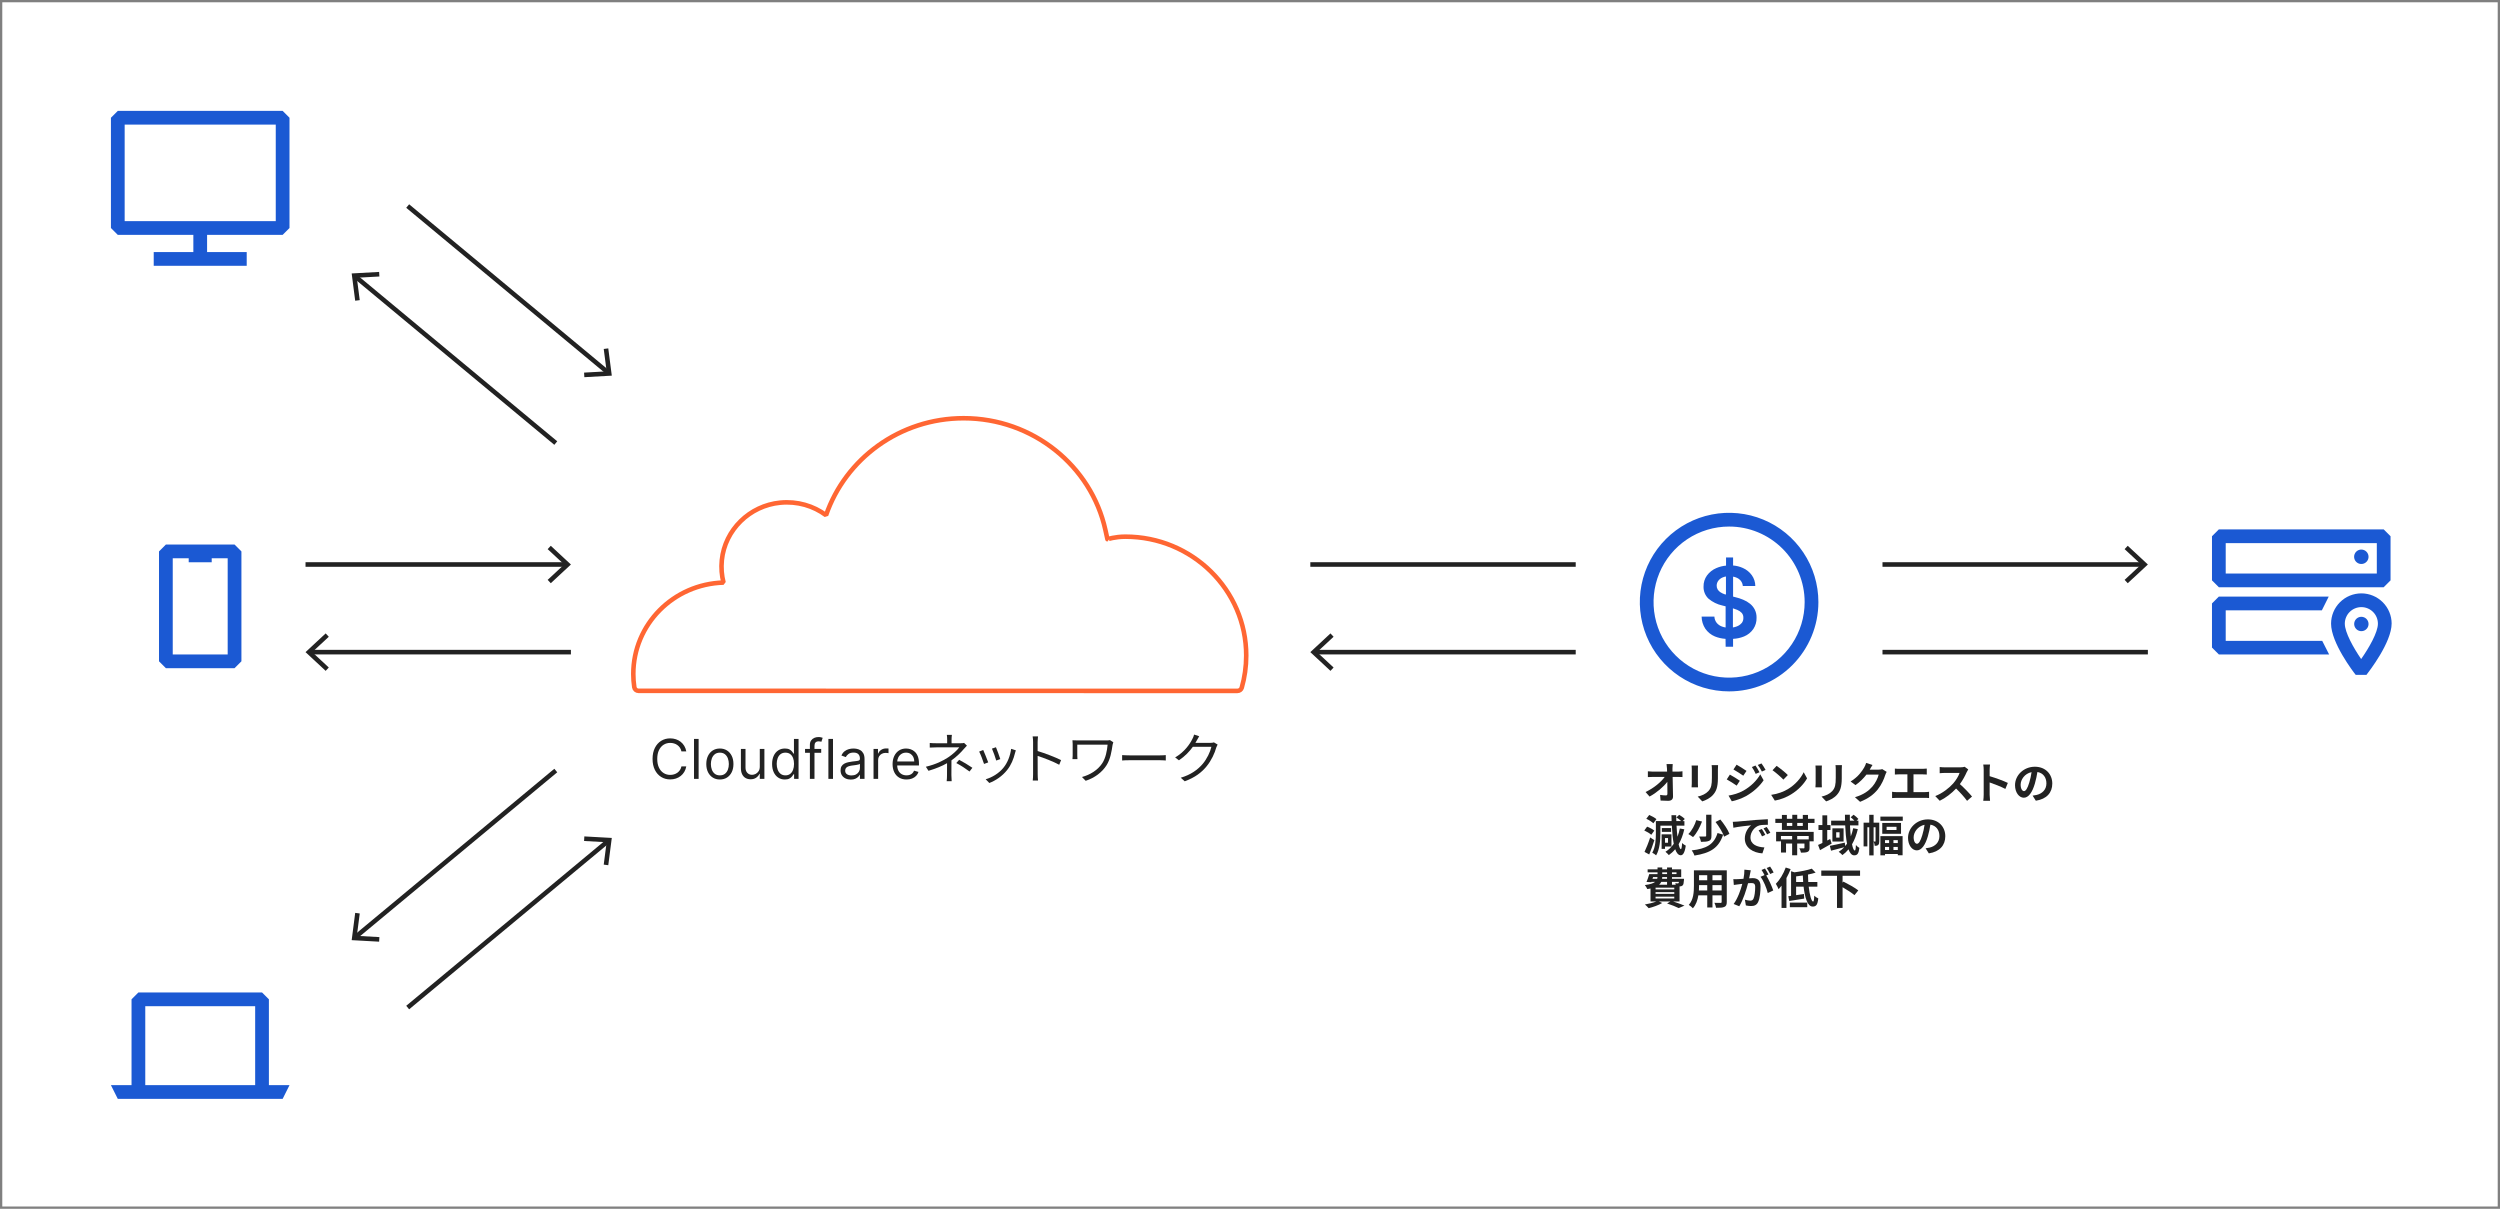 <?xml version="1.0" encoding="utf-8"?>
<!-- Generator: Adobe Illustrator 25.3.1, SVG Export Plug-In . SVG Version: 6.00 Build 0)  -->
<svg version="1.1" xmlns="http://www.w3.org/2000/svg" xmlns:xlink="http://www.w3.org/1999/xlink" x="0px" y="0px"
	 viewBox="0 0 546 264" style="enable-background:new 0 0 546 264;" xml:space="preserve">
<rect x="0" y="0" width="546" height="264" fill="#808080" stroke="none"/>
<style type="text/css">
	.st0{fill:#FFFFFF;}
	.st1{display:none;}
	.st2{display:inline;}
	.st3{opacity:0.3;fill:#FF00FF;}
	.st4{opacity:0.5;fill:#FF00FF;}
	.st5{fill:none;}
	.st6{fill:#222222;}
	.st7{fill:none;stroke:#222222;stroke-miterlimit:10;}
	.st8{fill:#1B59D3;}
	.st9{fill:none;stroke:#FF6633;stroke-linejoin:bevel;stroke-miterlimit:10;}
</style>
<g id="bg_color">
	<g>
		<rect x="0.5" y="0.5" class="st0" width="545" height="263"/>
	</g>
</g>
<g id="margins" class="st1">
	<g class="st2">
		<rect class="st3" width="24" height="264"/>
		<rect x="522" class="st3" width="24" height="264"/>
		<rect class="st4" width="546" height="24"/>
		<rect y="240" class="st4" width="546" height="24"/>
	</g>
</g>
<g id="artwork">
	<g>
		<rect x="358.819" y="166.908" class="st5" width="92.415" height="32.746"/>
		<path class="st6" d="M366.462,168.52c0.313,0,0.76-0.038,0.989-0.076v1.264c-0.304-0.009-0.666-0.028-0.922-0.028h-1.226
			c0.028,1.388,0.066,2.976,0.085,4.259c0.009,0.608-0.342,0.96-1.065,0.96c-0.58,0-1.112-0.019-1.654-0.057l-0.104-1.236
			c0.428,0.076,0.941,0.114,1.264,0.114c0.238,0,0.333-0.124,0.333-0.399c0-0.637,0-1.587-0.019-2.566
			c-0.837,1.093-2.377,2.415-3.879,3.213l-0.875-0.989c1.844-0.875,3.413-2.215,4.183-3.298h-2.595
			c-0.342,0-0.751,0.019-1.083,0.038v-1.265c0.276,0.038,0.732,0.067,1.055,0.067h3.146c-0.009-0.248-0.019-0.476-0.028-0.685
			c-0.019-0.276-0.048-0.627-0.095-0.96h1.35c-0.038,0.294-0.057,0.665-0.057,0.96l0.009,0.685H366.462z"/>
		<path class="st6" d="M370.846,167.198c-0.019,0.209-0.028,0.418-0.028,0.723v3.213c0,0.237,0.009,0.608,0.028,0.827h-1.407
			c0.009-0.181,0.047-0.551,0.047-0.836v-3.204c0-0.181-0.009-0.513-0.038-0.723H370.846z M375.228,167.112
			c-0.019,0.266-0.038,0.57-0.038,0.951v1.882c0,2.044-0.399,2.918-1.103,3.698c-0.627,0.694-1.616,1.16-2.31,1.378l-0.998-1.045
			c0.951-0.219,1.749-0.58,2.329-1.198c0.646-0.713,0.77-1.426,0.77-2.909v-1.806c0-0.38-0.019-0.685-0.057-0.951H375.228z"/>
		<path class="st6" d="M379.983,170.516l-0.694,1.065c-0.542-0.38-1.53-1.018-2.167-1.359l0.685-1.046
			C378.453,169.518,379.499,170.173,379.983,170.516z M380.744,172.683c1.616-0.903,2.947-2.206,3.698-3.565l0.732,1.293
			c-0.875,1.321-2.224,2.519-3.774,3.422c-0.97,0.542-2.338,1.017-3.175,1.169l-0.713-1.245
			C378.576,173.577,379.717,173.253,380.744,172.683z M381.438,168.367l-0.704,1.046c-0.532-0.371-1.521-1.008-2.148-1.359
			l0.684-1.046C379.897,167.35,380.943,168.025,381.438,168.367z M384.271,168.662l-0.827,0.352
			c-0.276-0.599-0.494-1.008-0.836-1.493l0.789-0.333C383.671,167.588,384.052,168.225,384.271,168.662z M385.601,168.148
			l-0.808,0.361c-0.304-0.599-0.542-0.97-0.894-1.445l0.808-0.333C385.002,167.112,385.373,167.73,385.601,168.148z"/>
		<path class="st6" d="M390.463,172.351c1.616-0.96,2.861-2.415,3.46-3.698l0.741,1.34c-0.723,1.284-1.987,2.595-3.517,3.518
			c-0.96,0.58-2.187,1.112-3.527,1.34l-0.799-1.255C388.305,173.387,389.541,172.902,390.463,172.351z M390.463,169.271l-0.97,0.998
			c-0.494-0.532-1.683-1.568-2.376-2.053l0.894-0.951C388.676,167.711,389.912,168.7,390.463,169.271z"/>
		<path class="st6" d="M397.896,167.198c-0.019,0.209-0.028,0.418-0.028,0.723v3.213c0,0.237,0.009,0.608,0.028,0.827h-1.407
			c0.009-0.181,0.047-0.551,0.047-0.836v-3.204c0-0.181-0.009-0.513-0.038-0.723H397.896z M402.278,167.112
			c-0.019,0.266-0.038,0.57-0.038,0.951v1.882c0,2.044-0.399,2.918-1.103,3.698c-0.627,0.694-1.616,1.16-2.31,1.378l-0.998-1.045
			c0.951-0.219,1.749-0.58,2.329-1.198c0.646-0.713,0.77-1.426,0.77-2.909v-1.806c0-0.38-0.019-0.685-0.057-0.951H402.278z"/>
		<path class="st6" d="M412.052,168.576c-0.104,0.181-0.237,0.447-0.313,0.685c-0.257,0.846-0.798,2.11-1.654,3.175
			c-0.903,1.103-2.053,1.968-3.84,2.681l-1.122-1.008c1.949-0.58,3.004-1.407,3.831-2.348c0.646-0.741,1.198-1.882,1.35-2.595
			h-2.671c-0.637,0.827-1.464,1.664-2.396,2.301l-1.064-0.789c1.664-1.017,2.491-2.244,2.966-3.061
			c0.143-0.238,0.342-0.675,0.428-0.998l1.388,0.456c-0.229,0.333-0.466,0.761-0.58,0.97l-0.028,0.048h1.911
			c0.294,0,0.608-0.048,0.827-0.114L412.052,168.576z"/>
		<path class="st6" d="M420.427,172.997c0.342,0,0.646-0.038,0.884-0.076v1.378c-0.267-0.038-0.666-0.048-0.884-0.048h-6.265
			c-0.285,0-0.618,0.01-0.932,0.048v-1.378c0.295,0.057,0.637,0.076,0.932,0.076h2.415v-3.878h-1.834
			c-0.257,0-0.666,0.019-0.903,0.038v-1.302c0.247,0.038,0.637,0.057,0.903,0.057h5.171c0.285,0,0.618-0.029,0.894-0.057v1.302
			c-0.285-0.019-0.618-0.038-0.894-0.038h-2.006v3.878H420.427z"/>
		<path class="st6" d="M429.864,168.044c-0.076,0.104-0.247,0.399-0.333,0.589c-0.323,0.742-0.856,1.759-1.493,2.614
			c0.941,0.817,2.091,2.034,2.652,2.719l-1.084,0.941c-0.618-0.856-1.502-1.825-2.396-2.69c-1.008,1.064-2.272,2.053-3.574,2.671
			l-0.979-1.027c1.53-0.58,3.004-1.73,3.897-2.728c0.627-0.713,1.207-1.654,1.417-2.329h-3.223c-0.399,0-0.922,0.057-1.122,0.066
			v-1.35c0.257,0.038,0.837,0.067,1.122,0.067h3.346c0.418,0,0.798-0.057,0.989-0.124L429.864,168.044z"/>
		<path class="st6" d="M437.971,172.303c-0.979-0.513-2.405-1.064-3.432-1.417v2.69c0,0.276,0.048,0.941,0.086,1.321h-1.483
			c0.057-0.371,0.095-0.941,0.095-1.321v-5.457c0-0.342-0.028-0.817-0.095-1.15h1.483c-0.038,0.333-0.086,0.751-0.086,1.15v1.397
			c1.274,0.371,3.099,1.045,3.974,1.473L437.971,172.303z"/>
		<path class="st6" d="M443.923,173.767c0.361-0.047,0.627-0.095,0.875-0.152c1.207-0.285,2.139-1.15,2.139-2.519
			c0-1.303-0.703-2.272-1.968-2.491c-0.133,0.798-0.294,1.673-0.561,2.557c-0.561,1.901-1.378,3.061-2.405,3.061
			c-1.036,0-1.92-1.15-1.92-2.738c0-2.167,1.892-4.031,4.335-4.031c2.329,0,3.803,1.625,3.803,3.679
			c0,1.977-1.217,3.384-3.594,3.745L443.923,173.767z M443.191,170.915c0.218-0.694,0.39-1.502,0.504-2.282
			c-1.559,0.323-2.386,1.692-2.386,2.729c0,0.951,0.38,1.417,0.732,1.417C442.431,172.778,442.811,172.189,443.191,170.915z"/>
		<path class="st6" d="M360.635,182.32c-0.314-0.304-0.989-0.704-1.521-0.941l0.618-0.837c0.542,0.209,1.226,0.561,1.568,0.865
			L360.635,182.32z M361.31,183.489c-0.323,1.045-0.732,2.177-1.122,3.127l-1.026-0.561c0.361-0.76,0.875-2.015,1.236-3.156
			L361.31,183.489z M361.091,179.81c-0.313-0.313-0.989-0.741-1.54-0.988l0.637-0.837c0.533,0.229,1.236,0.608,1.578,0.913
			L361.091,179.81z M367.85,181.122c-0.285,1.236-0.694,2.329-1.236,3.261c0.152,0.666,0.314,1.064,0.485,1.074
			c0.133,0.009,0.229-0.476,0.276-1.35c0.181,0.219,0.618,0.495,0.798,0.58c-0.237,1.73-0.703,2.101-1.093,2.101
			c-0.522-0.009-0.922-0.475-1.217-1.321c-0.409,0.495-0.875,0.922-1.388,1.283c-0.152-0.19-0.523-0.551-0.742-0.722
			c0.732-0.447,1.331-1.027,1.816-1.74c-0.209-1.055-0.342-2.405-0.418-3.964h-2.5v1.654c0,1.426-0.133,3.499-0.932,4.829
			c-0.181-0.181-0.608-0.466-0.846-0.57c0.723-1.226,0.789-2.976,0.789-4.259v-2.652h3.441c-0.019-0.418-0.029-0.846-0.038-1.283
			h1.036c0,0.438,0.01,0.865,0.029,1.283h1.074c-0.276-0.266-0.685-0.58-1.056-0.798l0.608-0.57c0.428,0.238,0.97,0.618,1.217,0.913
			l-0.466,0.456h0.39v0.999h-1.721c0.047,0.884,0.114,1.702,0.2,2.415c0.219-0.551,0.39-1.15,0.522-1.797L367.85,181.122z
			 M363.639,184.877v0.513h-0.742v-3.175h2.148v2.662H363.639z M364.97,181.683h-2.025v-0.827h2.025V181.683z M363.639,183.033
			v1.017h0.656v-1.017H363.639z"/>
		<path class="st6" d="M371.726,179.42c-0.457,1.198-1.15,2.567-1.968,3.403c-0.266-0.209-0.742-0.513-1.027-0.666
			c0.789-0.751,1.436-2.034,1.73-3.032L371.726,179.42z M376.327,182.282c-0.932,2.928-2.824,4.031-6.255,4.573
			c-0.114-0.361-0.361-0.837-0.599-1.131c3.146-0.352,4.867-1.255,5.637-3.793L376.327,182.282z M373.779,177.938v4.61
			c0,0.599-0.114,0.922-0.523,1.093c-0.409,0.181-0.989,0.219-1.759,0.219c-0.047-0.333-0.228-0.846-0.399-1.169
			c0.542,0.019,1.131,0.019,1.302,0.01c0.171,0,0.228-0.038,0.228-0.171v-4.591H373.779z M375.728,178.983
			c0.77,0.941,1.645,2.215,1.978,3.127l-1.16,0.618c-0.285-0.875-1.093-2.206-1.873-3.204L375.728,178.983z"/>
		<path class="st6" d="M379.365,179.439c0.789-0.066,2.348-0.209,4.068-0.361c0.97-0.076,1.997-0.133,2.662-0.162l0.009,1.217
			c-0.504,0-1.312,0.01-1.815,0.124c-1.141,0.304-1.987,1.521-1.987,2.633c0,1.55,1.445,2.11,3.042,2.187l-0.438,1.302
			c-1.978-0.124-3.84-1.188-3.84-3.232c0-1.359,0.751-2.424,1.388-2.899c-0.817,0.085-2.795,0.294-3.888,0.532l-0.124-1.293
			C378.823,179.478,379.185,179.458,379.365,179.439z M385.544,182.339l-0.722,0.323c-0.238-0.523-0.438-0.894-0.742-1.321
			l0.704-0.295C385.012,181.388,385.363,181.958,385.544,182.339z M386.647,181.873l-0.713,0.342
			c-0.257-0.513-0.476-0.865-0.78-1.283l0.694-0.323C386.086,180.941,386.447,181.502,386.647,181.873z"/>
		<path class="st6" d="M396.29,178.822v0.913h-1.426v1.521h-5.694v-1.521h-1.436v-0.913h1.436v-0.837h1.083v0.837h1.179v-0.875
			h1.084v0.875h1.217v-0.837h1.131v0.837H396.29z M387.905,181.673h8.204v2.072h-0.903v1.417c0,0.485-0.095,0.742-0.447,0.894
			c-0.352,0.152-0.817,0.162-1.426,0.162c-0.057-0.304-0.209-0.694-0.352-0.951c0.38,0.019,0.827,0.019,0.941,0.019
			c0.133-0.009,0.171-0.038,0.171-0.143v-0.922h-1.587v2.576h-1.103v-2.576h-1.331v1.968h-1.103v-2.861h2.434v-0.751h-2.443v1.169
			h-1.055V181.673z M390.253,180.39h1.179v-0.656h-1.179V180.39z M395.025,182.577h-2.519v0.751h2.519V182.577z M393.732,179.734
			h-1.217v0.656h1.217V179.734z"/>
		<path class="st6" d="M400.035,184.24c-0.836,0.494-1.759,1.017-2.538,1.436l-0.428-1.141c0.266-0.114,0.589-0.266,0.941-0.428
			v-2.842h-0.855v-1.074h0.855v-2.129h1.055v2.129h0.713v1.083h-0.713v2.291l0.646-0.323L400.035,184.24z M405.749,181.084
			c-0.295,1.246-0.713,2.357-1.265,3.308c0.162,0.846,0.38,1.359,0.608,1.359c0.133,0,0.209-0.352,0.238-1.198
			c0.209,0.266,0.523,0.504,0.76,0.627c-0.162,1.265-0.437,1.625-1.15,1.625c-0.533,0-0.932-0.504-1.227-1.312
			c-0.39,0.485-0.836,0.903-1.331,1.254c-0.152-0.19-0.57-0.551-0.808-0.713c0.456-0.285,0.855-0.627,1.217-1.007
			c-1.008,0.266-2.072,0.551-2.89,0.76l-0.266-1.055c0.827-0.152,2.072-0.437,3.27-0.704l0.086,0.751
			c0.143-0.171,0.275-0.342,0.399-0.522c-0.218-1.131-0.342-2.52-0.399-3.993h-3.071v-1.027h3.033
			c-0.01-0.437-0.019-0.865-0.019-1.302h1.074c-0.01,0.438-0.01,0.865,0,1.302h1.007c-0.237-0.247-0.551-0.532-0.827-0.751
			l0.637-0.551c0.371,0.266,0.827,0.646,1.046,0.922l-0.409,0.38h0.418v1.027h-1.844c0.038,0.865,0.095,1.673,0.181,2.396
			c0.219-0.551,0.38-1.141,0.523-1.778L405.749,181.084z M402.64,180.903v2.89h-2.443v-2.89H402.64z M401.756,181.769h-0.732v1.16
			h0.732V181.769z"/>
		<path class="st6" d="M410.431,183.727c0,0.352-0.038,0.637-0.238,0.808c-0.199,0.171-0.418,0.2-0.751,0.2
			c-0.009-0.257-0.114-0.666-0.247-0.922v3.004h-0.951v-6.141h-0.409v4.173h-0.827v-5.171h1.236v-1.73h0.951v1.73h1.236V183.727z
			 M409.556,183.793c0.047,0,0.066-0.019,0.066-0.095v-3.023h-0.428v3.118H409.556z M415.564,178.346v0.913h-4.886v-0.913H415.564z
			 M410.678,182.605h4.848v4.192h-1.045v-0.276h-2.795v0.285h-1.008V182.605z M415.184,179.734v2.367h-4.098v-2.367H415.184z
			 M411.686,183.479v0.646h0.894v-0.646H411.686z M412.579,185.647v-0.675h-0.894v0.675H412.579z M414.195,180.571h-2.158v0.703
			h2.158V180.571z M414.48,183.479h-0.951v0.646h0.951V183.479z M414.48,185.647v-0.675h-0.951v0.675H414.48z"/>
		<path class="st6" d="M420.554,185.267c0.361-0.047,0.627-0.095,0.875-0.152c1.207-0.285,2.139-1.15,2.139-2.519
			c0-1.303-0.703-2.272-1.968-2.491c-0.133,0.798-0.294,1.673-0.561,2.557c-0.561,1.901-1.378,3.061-2.405,3.061
			c-1.036,0-1.92-1.15-1.92-2.738c0-2.167,1.892-4.031,4.335-4.031c2.329,0,3.803,1.625,3.803,3.679
			c0,1.977-1.217,3.384-3.594,3.745L420.554,185.267z M419.822,182.415c0.218-0.694,0.39-1.502,0.504-2.282
			c-1.559,0.323-2.386,1.692-2.386,2.729c0,0.951,0.38,1.417,0.732,1.417C419.062,184.278,419.442,183.689,419.822,182.415z"/>
		<path class="st6" d="M365.378,196.872c0.913,0.294,1.911,0.656,2.51,0.913l-1.255,0.542c-0.561-0.285-1.549-0.685-2.538-1.007
			l0.723-0.447h-2.538l0.751,0.342c-0.789,0.466-1.997,0.894-2.966,1.131c-0.18-0.219-0.58-0.618-0.817-0.808
			c0.884-0.152,1.854-0.39,2.519-0.665h-1.292v-2.824c-0.219,0.048-0.447,0.086-0.704,0.124c-0.095-0.237-0.361-0.665-0.532-0.875
			c1.179-0.152,1.863-0.39,2.253-0.703h-0.827l-0.038,0.085l-1.027-0.066c0.209-0.466,0.438-1.15,0.599-1.711h1.806v-0.38h-2.158
			v-0.665h2.158v-0.409h1.027v0.409h1.055v-0.409h1.074v0.409h2.015v1.701h-2.015v0.371h2.633c0,0-0.01,0.19-0.019,0.294
			c-0.048,0.618-0.105,0.96-0.267,1.131c-0.143,0.143-0.352,0.219-0.551,0.228c-0.038,0-0.085,0.01-0.143,0.01v3.28H365.378z
			 M360.901,191.928h1.036c0.038-0.114,0.057-0.238,0.057-0.371h-0.96L360.901,191.928z M365.664,193.867h-4.087v0.371h4.087
			V193.867z M365.664,194.847h-4.087v0.38h4.087V194.847z M361.576,196.225h4.087v-0.39h-4.087V196.225z M362.821,192.594
			c-0.104,0.228-0.256,0.437-0.466,0.627h1.73v-0.627H362.821z M364.086,191.557h-1.055c-0.01,0.124-0.019,0.248-0.029,0.371h1.084
			V191.557z M363.031,190.901h1.055v-0.38h-1.055V190.901z M365.16,190.521v0.38h0.988v-0.38H365.16z M365.16,192.594v0.627h0.827
			c-0.028-0.114-0.076-0.229-0.114-0.314c0.219,0.028,0.418,0.038,0.523,0.028c0.085,0,0.143,0,0.199-0.066
			c0.038-0.047,0.067-0.133,0.086-0.275H365.16z"/>
		<path class="st6" d="M377.128,196.976c0,0.608-0.133,0.913-0.513,1.083c-0.39,0.19-0.97,0.209-1.825,0.2
			c-0.038-0.304-0.219-0.789-0.361-1.083c0.533,0.028,1.16,0.019,1.331,0.019c0.181,0,0.247-0.057,0.247-0.228v-1.426h-2.006v2.652
			h-1.141v-2.652h-1.939c-0.171,1.036-0.513,2.082-1.198,2.823c-0.181-0.209-0.637-0.599-0.894-0.732
			c1.036-1.141,1.122-2.833,1.122-4.164v-3.394h7.177V196.976z M372.86,194.476v-1.169h-1.787v0.171c0,0.304-0.01,0.646-0.029,0.998
			H372.86z M371.073,191.148v1.103h1.787v-1.103H371.073z M376.007,191.148h-2.006v1.103h2.006V191.148z M376.007,194.476v-1.169
			h-2.006v1.169H376.007z"/>
		<path class="st6" d="M382.372,190.074c-0.057,0.248-0.114,0.542-0.162,0.78c-0.057,0.285-0.133,0.627-0.2,0.97
			c0.314-0.019,0.599-0.038,0.789-0.038c0.999,0,1.702,0.447,1.702,1.796c0,1.112-0.133,2.614-0.532,3.432
			c-0.313,0.656-0.827,0.865-1.549,0.865c-0.352,0-0.808-0.057-1.122-0.133l-0.209-1.246c0.361,0.104,0.913,0.2,1.16,0.2
			c0.314,0,0.551-0.095,0.704-0.409c0.257-0.523,0.38-1.645,0.38-2.576c0-0.751-0.323-0.855-0.913-0.855
			c-0.152,0-0.38,0.019-0.646,0.038c-0.371,1.426-1.055,3.641-1.92,5.029l-1.226-0.495c0.913-1.236,1.559-3.118,1.892-4.401
			c-0.333,0.038-0.627,0.076-0.808,0.104c-0.266,0.029-0.751,0.095-1.046,0.143l-0.104-1.273c0.342,0.028,0.656,0.009,0.999,0
			c0.294-0.01,0.741-0.038,1.217-0.076c0.133-0.723,0.209-1.407,0.199-1.997L382.372,190.074z M385.747,191.196
			c0.551,0.865,1.255,2.453,1.53,3.279l-1.198,0.561c-0.247-1.046-0.913-2.709-1.587-3.546l0.875-0.371
			c-0.19-0.361-0.428-0.817-0.646-1.122l0.751-0.314c0.238,0.352,0.57,0.951,0.761,1.302L385.747,191.196z M386.611,190.882
			c-0.2-0.399-0.503-0.96-0.77-1.312l0.751-0.314c0.257,0.361,0.608,0.96,0.77,1.293L386.611,190.882z"/>
		<path class="st6" d="M391.074,189.808c-0.247,0.656-0.561,1.321-0.913,1.958v6.531h-1.074v-4.858
			c-0.209,0.276-0.428,0.533-0.646,0.761c-0.104-0.276-0.409-0.903-0.599-1.169c0.855-0.855,1.673-2.206,2.158-3.565
			L391.074,189.808z M395.02,193.649c0.209,1.844,0.599,3.251,0.96,3.251c0.152,0,0.228-0.409,0.247-1.283
			c0.238,0.237,0.599,0.475,0.884,0.589c-0.152,1.464-0.495,1.787-1.236,1.787c-1.093,0-1.702-1.93-1.968-4.344h-1.635v1.854
			c0.551-0.076,1.141-0.171,1.711-0.257l0.057,1.008c-1.122,0.19-2.329,0.38-3.261,0.523l-0.218-1.046
			c0.19-0.019,0.39-0.047,0.608-0.076v-5.381l0.732,0.238c1.388-0.181,2.861-0.466,3.793-0.798l0.836,0.865
			c-0.504,0.162-1.064,0.304-1.664,0.418c0,0.551,0.019,1.103,0.057,1.635h1.987v1.018H395.02z M390.903,197.128h3.802v0.998h-3.802
			V197.128z M393.812,192.631c-0.038-0.466-0.057-0.95-0.076-1.426c-0.494,0.076-0.988,0.143-1.464,0.2v1.226H393.812z"/>
		<path class="st6" d="M402.417,191.272v1.493l0.19-0.219c1.027,0.514,2.52,1.331,3.242,1.92l-0.836,1.036
			c-0.551-0.485-1.635-1.179-2.595-1.73v4.515H401.2v-7.016h-3.432v-1.141h8.47v1.141H402.417z"/>
	</g>
	<g>
		<g>
			<g>
				<line class="st7" x1="344.136" y1="142.427" x2="287.261" y2="142.427"/>
				<g>
					<polygon class="st6" points="290.574,138.337 291.256,139.069 287.644,142.426 291.256,145.783 290.574,146.516 
						286.176,142.426 					"/>
				</g>
			</g>
		</g>
		<line class="st7" x1="286.176" y1="123.287" x2="344.136" y2="123.287"/>
	</g>
	<g>
		<line class="st7" x1="469.096" y1="142.427" x2="411.136" y2="142.427"/>
		<g>
			<g>
				<line class="st7" x1="411.136" y1="123.287" x2="468.012" y2="123.287"/>
				<g>
					<polygon class="st6" points="464.698,127.376 464.016,126.644 467.628,123.288 464.016,119.93 464.698,119.198 
						469.096,123.288 					"/>
				</g>
			</g>
		</g>
	</g>
	<g>
		<g>
			<g>
				<line class="st7" x1="124.687" y1="142.427" x2="67.812" y2="142.427"/>
				<g>
					<polygon class="st6" points="71.125,138.337 71.807,139.069 68.195,142.426 71.807,145.783 71.125,146.516 66.727,142.426 
											"/>
				</g>
			</g>
		</g>
		<g>
			<g>
				<line class="st7" x1="66.727" y1="123.286" x2="123.603" y2="123.287"/>
				<g>
					<polygon class="st6" points="120.289,127.376 119.607,126.644 123.219,123.288 119.607,119.93 120.289,119.198 
						124.687,123.288 					"/>
				</g>
			</g>
		</g>
	</g>
	<g>
		<g>
			<g>
				<line class="st7" x1="132.782" y1="183.699" x2="89.038" y2="220.049"/>
				<g>
					<polygon class="st6" points="127.62,182.671 127.563,183.671 132.486,183.944 131.854,188.834 132.847,188.962 
						133.616,183.005 					"/>
				</g>
			</g>
		</g>
		<g>
			<g>
				<line class="st7" x1="77.64" y1="204.635" x2="121.383" y2="168.285"/>
				<g>
					<polygon class="st6" points="82.802,205.663 82.859,204.664 77.936,204.391 78.568,199.5 77.575,199.373 76.806,205.329 					
						"/>
				</g>
			</g>
		</g>
	</g>
	<g>
		<g>
			<g>
				<line class="st7" x1="132.782" y1="81.35" x2="89.038" y2="45"/>
				<g>
					<polygon class="st6" points="132.847,76.087 131.855,76.214 132.488,81.104 127.564,81.378 127.62,82.377 133.617,82.042 					
						"/>
				</g>
			</g>
		</g>
		<g>
			<g>
				<line class="st7" x1="77.64" y1="60.414" x2="121.383" y2="96.764"/>
				<g>
					<polygon class="st6" points="77.574,65.677 78.567,65.55 77.934,60.66 82.858,60.386 82.801,59.387 76.805,59.722 					"/>
				</g>
			</g>
		</g>
	</g>
	<path class="st8" d="M61.727,24.217h-36l-1.5,1.5v24.083l1.5,1.5h16.5v3.75h-8.655v3h20.31v-3h-8.655v-3.75h16.5l1.5-1.5V25.717
		L61.727,24.217z M60.227,48.299h-33V27.217h33V48.299z"/>
	<path class="st8" d="M51.227,118.93h-15l-1.5,1.5v24l1.5,1.5h15l1.5-1.5v-24L51.227,118.93z M49.727,142.93h-12v-21h3.487v0.87
		h5.025v-0.87h3.487V142.93z"/>
	<path class="st8" d="M58.727,237v-18.75l-1.5-1.5h-27l-1.5,1.5V237h-4.5l1.5,3h36l1.5-3H58.727z M31.727,237v-17.25h24V237H31.727z
		"/>
	<g>
		<path class="st9" d="M245.792,117.209c14.572,0,26.384,11.62,26.384,25.955c0,2.437-0.34,4.794-0.979,7.03
			c-0.118,0.415-0.51,0.697-0.949,0.697l-130.789-0.011c-0.469,0-0.861-0.343-0.93-0.8c-0.14-0.942-0.215-1.906-0.215-2.886
			c0-10.833,8.769-19.646,19.703-19.959c-0.4-1.55-0.542-3.199-0.368-4.908c0.665-6.585,6.044-11.887,12.738-12.542
			c3.771-0.371,7.28,0.705,10.022,2.729c4.249-12.313,16.096-21.172,30.048-21.172c15.142,0,27.876,10.423,30.963,24.399
			l0.447,2.026C241.866,117.767,243.5,117.209,245.792,117.209z"/>
	</g>
	<g>
		<path class="st8" d="M517.289,121.599c0,0.312-0.093,0.617-0.266,0.876c-0.173,0.259-0.42,0.461-0.708,0.58
			c-0.288,0.119-0.605,0.15-0.911,0.088c-0.306-0.061-0.586-0.212-0.806-0.433c-0.22-0.221-0.369-0.502-0.429-0.808
			c-0.06-0.306-0.028-0.623,0.093-0.911c0.12-0.288,0.323-0.533,0.583-0.705c0.26-0.172,0.565-0.263,0.877-0.262
			c0.416,0.002,0.815,0.169,1.109,0.464C517.124,120.783,517.289,121.183,517.289,121.599z M522.096,126.752v-9.638l-1.5-1.5h-36
			l-1.5,1.5v9.638l1.5,1.5h36L522.096,126.752z M486.096,118.614h33v6.638h-33V118.614z M515.721,134.709
			c-0.31,0-0.613,0.092-0.871,0.264c-0.258,0.172-0.459,0.417-0.577,0.704c-0.119,0.286-0.15,0.602-0.089,0.906
			c0.06,0.304,0.21,0.583,0.429,0.803c0.219,0.219,0.498,0.368,0.803,0.429c0.304,0.061,0.619,0.029,0.906-0.089
			c0.286-0.119,0.531-0.32,0.703-0.577c0.172-0.258,0.264-0.561,0.264-0.871c0-0.206-0.041-0.41-0.119-0.6
			c-0.079-0.19-0.194-0.363-0.34-0.509c-0.146-0.145-0.318-0.261-0.509-0.34C516.131,134.75,515.927,134.709,515.721,134.709z
			 M507.171,139.959h-21.075v-6.668h21l1.5-3h-24l-1.5,1.5v9.638l1.5,1.5h24.082L507.171,139.959z M522.336,136.209
			c0-1.754-0.697-3.437-1.938-4.678c-1.241-1.24-2.923-1.938-4.677-1.938c-1.754,0-3.437,0.697-4.678,1.938
			c-1.241,1.241-1.938,2.923-1.938,4.678c0,4.155,4.83,10.5,5.377,11.175h2.355c0.562-0.742,5.497-7.065,5.497-11.227V136.209z
			 M519.336,136.209c0,1.897-1.927,5.25-3.66,7.725c-1.688-2.467-3.57-5.82-3.57-7.725c0-0.959,0.381-1.878,1.059-2.556
			c0.678-0.678,1.597-1.059,2.556-1.059c0.959,0,1.878,0.381,2.556,1.059C518.955,134.331,519.336,135.251,519.336,136.209z"/>
	</g>
	<path class="st8" d="M377.636,150.999c-3.857,0-7.627-1.144-10.834-3.286c-3.207-2.143-5.706-5.188-7.182-8.751
		c-1.476-3.563-1.862-7.484-1.11-11.267c0.752-3.783,2.61-7.257,5.337-9.984c2.727-2.727,6.202-4.584,9.984-5.337
		c3.783-0.752,7.703-0.366,11.267,1.11c3.563,1.476,6.609,3.975,8.751,7.182c2.143,3.207,3.286,6.977,3.286,10.834
		c0,5.172-2.054,10.132-5.711,13.789C387.768,148.945,382.808,150.999,377.636,150.999z M377.636,114.999
		c-3.263,0-6.454,0.968-9.167,2.781c-2.713,1.813-4.828,4.39-6.077,7.405c-1.249,3.015-1.576,6.333-0.939,9.533
		c0.637,3.201,2.208,6.141,4.516,8.448c2.307,2.308,5.248,3.879,8.448,4.516c3.201,0.637,6.518,0.31,9.533-0.939
		c3.015-1.249,5.592-3.364,7.405-6.077c1.813-2.713,2.781-5.904,2.781-9.167c0-4.376-1.738-8.573-4.833-11.667
		C386.209,116.738,382.012,114.999,377.636,114.999z M383.254,133.157c-0.25-0.498-0.603-0.938-1.035-1.29
		c-0.453-0.368-0.959-0.666-1.5-0.885c-0.552-0.235-1.125-0.421-1.71-0.555l-0.503-0.128v-4.358c0.443,0.068,0.865,0.232,1.237,0.48
		c0.256,0.177,0.469,0.409,0.623,0.679c0.154,0.27,0.246,0.571,0.27,0.881h2.722c-0.003-0.839-0.265-1.656-0.75-2.34
		c-0.502-0.7-1.184-1.252-1.972-1.598c-0.673-0.302-1.394-0.485-2.13-0.54v-1.755h-1.538v1.785
		c-0.727,0.062-1.438,0.242-2.108,0.532c-0.817,0.343-1.527,0.9-2.055,1.613c-0.505,0.705-0.768,1.555-0.75,2.423
		c-0.018,0.493,0.069,0.984,0.255,1.44c0.186,0.456,0.467,0.868,0.825,1.207c0.88,0.741,1.928,1.256,3.052,1.5l0.69,0.173v4.62
		c-0.271-0.042-0.537-0.109-0.795-0.202c-0.451-0.161-0.85-0.44-1.155-0.81c-0.308-0.39-0.484-0.868-0.503-1.365h-2.79
		c0.011,0.942,0.292,1.861,0.81,2.647c0.521,0.752,1.247,1.338,2.092,1.688c0.742,0.298,1.527,0.475,2.325,0.525l0.023,1.725h1.62
		v-1.725c0.824-0.038,1.635-0.215,2.4-0.525c0.819-0.335,1.522-0.9,2.025-1.628c0.484-0.722,0.73-1.576,0.705-2.445
		C383.65,134.315,383.519,133.708,383.254,133.157z M376.624,129.774c-0.302-0.104-0.592-0.242-0.862-0.412
		c-0.247-0.155-0.457-0.362-0.615-0.607c-0.154-0.256-0.232-0.549-0.225-0.848c-0.002-0.377,0.116-0.745,0.338-1.05
		c0.249-0.336,0.587-0.595,0.975-0.75c0.228-0.097,0.467-0.165,0.713-0.202v3.93C376.819,129.834,376.721,129.812,376.624,129.774z
		 M380.374,136.074c-0.293,0.342-0.67,0.601-1.095,0.75c-0.261,0.1-0.533,0.17-0.81,0.21v-4.178c0.337,0.105,0.66,0.217,0.945,0.338
		c0.372,0.15,0.707,0.377,0.982,0.667c0.238,0.283,0.364,0.643,0.353,1.012c0.03,0.429-0.095,0.855-0.353,1.2H380.374z"/>
	<g>
		<g>
			<path class="st6" d="M149.884,164.107h-1.057c-0.063-0.304-0.171-0.571-0.326-0.801c-0.155-0.23-0.342-0.424-0.562-0.582
				s-0.464-0.276-0.731-0.356s-0.545-0.119-0.835-0.119c-0.529,0-1.007,0.133-1.434,0.4c-0.428,0.267-0.767,0.661-1.019,1.181
				c-0.251,0.52-0.377,1.158-0.377,1.913c0,0.756,0.125,1.394,0.377,1.914s0.591,0.913,1.019,1.18
				c0.427,0.267,0.905,0.401,1.434,0.401c0.29,0,0.568-0.04,0.835-0.12s0.511-0.198,0.731-0.355c0.22-0.158,0.408-0.353,0.562-0.584
				s0.263-0.498,0.326-0.799h1.057c-0.08,0.446-0.225,0.845-0.435,1.197c-0.21,0.352-0.472,0.651-0.784,0.897
				s-0.663,0.433-1.05,0.561c-0.388,0.127-0.802,0.191-1.242,0.191c-0.745,0-1.406-0.182-1.986-0.545
				c-0.58-0.363-1.036-0.88-1.368-1.551c-0.332-0.67-0.499-1.466-0.499-2.387s0.167-1.716,0.499-2.386
				c0.333-0.67,0.789-1.188,1.368-1.551c0.58-0.363,1.241-0.545,1.986-0.545c0.44,0,0.854,0.064,1.242,0.192
				c0.388,0.128,0.738,0.314,1.05,0.561c0.312,0.246,0.574,0.544,0.784,0.895C149.659,163.258,149.804,163.658,149.884,164.107z"/>
			<path class="st6" d="M152.578,161.38v8.727h-1.006v-8.727H152.578z"/>
			<path class="st6" d="M157.219,170.243c-0.591,0-1.109-0.141-1.553-0.422c-0.445-0.281-0.792-0.674-1.04-1.18
				s-0.373-1.097-0.373-1.773c0-0.682,0.124-1.277,0.373-1.785c0.249-0.509,0.595-0.904,1.04-1.185
				c0.444-0.281,0.962-0.422,1.553-0.422s1.108,0.141,1.553,0.422c0.444,0.281,0.791,0.676,1.04,1.185
				c0.249,0.508,0.373,1.104,0.373,1.785c0,0.676-0.125,1.267-0.373,1.773s-0.595,0.899-1.04,1.18
				C158.328,170.103,157.81,170.243,157.219,170.243z M157.219,169.34c0.449,0,0.818-0.115,1.108-0.345s0.504-0.533,0.644-0.908
				s0.208-0.781,0.208-1.219s-0.069-0.845-0.208-1.223c-0.139-0.378-0.354-0.684-0.644-0.917s-0.659-0.349-1.108-0.349
				s-0.818,0.116-1.108,0.349c-0.29,0.233-0.504,0.539-0.644,0.917c-0.139,0.377-0.209,0.785-0.209,1.223s0.07,0.844,0.209,1.219
				s0.354,0.678,0.644,0.908C156.401,169.225,156.771,169.34,157.219,169.34z"/>
			<path class="st6" d="M165.938,167.431v-3.869h1.006v6.545h-1.006v-1.108h-0.068c-0.153,0.333-0.392,0.614-0.716,0.846
				c-0.324,0.232-0.733,0.348-1.227,0.348c-0.409,0-0.773-0.09-1.091-0.271c-0.318-0.18-0.568-0.453-0.75-0.818
				c-0.182-0.365-0.273-0.826-0.273-1.383v-4.159h1.006v4.091c0,0.478,0.134,0.858,0.402,1.142c0.269,0.284,0.612,0.426,1.029,0.426
				c0.25,0,0.505-0.064,0.765-0.192c0.26-0.128,0.479-0.324,0.656-0.588C165.849,168.177,165.938,167.84,165.938,167.431z"/>
			<path class="st6" d="M171.406,170.243c-0.545,0-1.027-0.138-1.445-0.416c-0.417-0.277-0.744-0.669-0.98-1.176
				c-0.236-0.507-0.354-1.107-0.354-1.801c0-0.688,0.118-1.284,0.354-1.79s0.564-0.896,0.984-1.172s0.906-0.414,1.458-0.414
				c0.426,0,0.763,0.07,1.012,0.211c0.249,0.141,0.438,0.3,0.571,0.478s0.235,0.323,0.309,0.437h0.085v-3.221h1.006v8.727h-0.972
				v-1.006h-0.119c-0.074,0.12-0.179,0.27-0.315,0.45c-0.136,0.181-0.331,0.341-0.584,0.481S171.827,170.243,171.406,170.243z
				 M171.542,169.34c0.403,0,0.744-0.106,1.023-0.317c0.278-0.211,0.49-0.506,0.635-0.882c0.145-0.376,0.217-0.812,0.217-1.306
				c0-0.488-0.071-0.917-0.213-1.285c-0.142-0.368-0.353-0.655-0.631-0.861c-0.278-0.206-0.622-0.309-1.031-0.309
				c-0.426,0-0.78,0.108-1.063,0.326s-0.495,0.511-0.635,0.882c-0.141,0.371-0.211,0.786-0.211,1.246
				c0,0.466,0.072,0.889,0.215,1.268s0.356,0.68,0.639,0.903S171.122,169.34,171.542,169.34z"/>
			<path class="st6" d="M179.351,163.562v0.852h-3.529v-0.852H179.351z M176.879,170.107v-7.449c0-0.375,0.088-0.688,0.264-0.938
				c0.176-0.25,0.405-0.438,0.686-0.562s0.578-0.188,0.891-0.188c0.247,0,0.449,0.02,0.605,0.06s0.273,0.077,0.35,0.111l-0.29,0.869
				c-0.051-0.017-0.121-0.038-0.211-0.064c-0.089-0.025-0.207-0.038-0.352-0.038c-0.332,0-0.572,0.083-0.718,0.251
				c-0.146,0.167-0.22,0.413-0.22,0.737v7.21H176.879z"/>
			<path class="st6" d="M181.926,161.38v8.727h-1.006v-8.727H181.926z"/>
			<path class="st6" d="M185.813,170.26c-0.415,0-0.792-0.079-1.129-0.236s-0.606-0.386-0.805-0.686
				c-0.199-0.3-0.298-0.663-0.298-1.089c0-0.375,0.074-0.68,0.222-0.914c0.147-0.234,0.345-0.418,0.592-0.552
				c0.247-0.134,0.521-0.234,0.82-0.301c0.299-0.066,0.602-0.12,0.905-0.16c0.398-0.051,0.721-0.09,0.97-0.117
				c0.249-0.027,0.43-0.073,0.545-0.138c0.115-0.065,0.172-0.179,0.172-0.341v-0.034c0-0.42-0.114-0.748-0.343-0.98
				c-0.229-0.233-0.575-0.349-1.038-0.349c-0.48,0-0.857,0.105-1.129,0.315c-0.273,0.21-0.464,0.435-0.575,0.673l-0.955-0.341
				c0.17-0.397,0.398-0.708,0.684-0.931c0.286-0.223,0.598-0.379,0.938-0.469c0.34-0.089,0.674-0.134,1.004-0.134
				c0.21,0,0.452,0.025,0.727,0.075c0.274,0.05,0.54,0.151,0.797,0.305c0.257,0.153,0.471,0.385,0.641,0.695
				s0.256,0.724,0.256,1.244v4.312h-1.006v-0.886h-0.051c-0.068,0.142-0.182,0.294-0.341,0.456
				c-0.159,0.162-0.371,0.299-0.635,0.413S186.194,170.26,185.813,170.26z M185.967,169.357c0.397,0,0.733-0.078,1.008-0.234
				c0.274-0.156,0.481-0.358,0.622-0.605s0.211-0.507,0.211-0.78v-0.92c-0.042,0.051-0.136,0.097-0.279,0.138
				c-0.144,0.042-0.309,0.077-0.495,0.106s-0.366,0.056-0.541,0.077c-0.175,0.021-0.316,0.04-0.424,0.054
				c-0.261,0.034-0.505,0.088-0.73,0.164c-0.226,0.075-0.408,0.188-0.545,0.336c-0.138,0.149-0.207,0.352-0.207,0.607
				c0,0.349,0.13,0.613,0.39,0.791C185.236,169.268,185.566,169.357,185.967,169.357z"/>
			<path class="st6" d="M190.78,170.107v-6.545h0.972v0.989h0.068c0.119-0.324,0.335-0.587,0.647-0.789s0.665-0.303,1.057-0.303
				c0.074,0,0.167,0.001,0.277,0.004s0.194,0.007,0.251,0.013v1.023c-0.034-0.009-0.112-0.022-0.232-0.041s-0.248-0.028-0.381-0.028
				c-0.318,0-0.602,0.066-0.85,0.198c-0.249,0.132-0.445,0.314-0.588,0.545c-0.143,0.231-0.215,0.495-0.215,0.791v4.142H190.78z"/>
			<path class="st6" d="M197.99,170.243c-0.63,0-1.174-0.14-1.63-0.419s-0.807-0.672-1.052-1.176
				c-0.246-0.504-0.369-1.092-0.369-1.762s0.123-1.262,0.369-1.775c0.246-0.513,0.589-0.913,1.031-1.202
				c0.441-0.288,0.958-0.433,1.549-0.433c0.341,0,0.678,0.057,1.01,0.17c0.333,0.114,0.635,0.298,0.908,0.552
				c0.273,0.254,0.49,0.59,0.652,1.008c0.162,0.417,0.243,0.932,0.243,1.542v0.426h-5.045v-0.87h4.022
				c0-0.369-0.073-0.699-0.219-0.988c-0.146-0.29-0.354-0.519-0.622-0.687c-0.269-0.167-0.584-0.251-0.948-0.251
				c-0.4,0-0.747,0.099-1.038,0.296c-0.292,0.198-0.515,0.454-0.671,0.769c-0.156,0.315-0.234,0.654-0.234,1.014v0.58
				c0,0.495,0.086,0.913,0.258,1.255s0.412,0.602,0.718,0.78c0.307,0.177,0.663,0.266,1.069,0.266c0.265,0,0.504-0.038,0.718-0.113
				s0.4-0.189,0.556-0.341c0.156-0.152,0.277-0.342,0.362-0.569l0.972,0.272c-0.103,0.33-0.274,0.619-0.516,0.867
				c-0.242,0.249-0.54,0.442-0.895,0.58C198.833,170.174,198.434,170.243,197.99,170.243z"/>
			<path class="st6" d="M211.179,162.851c-0.216,0.228-0.479,0.503-0.671,0.719c-0.6,0.72-1.607,1.727-2.71,2.495
				c0,0.984-0.012,2.423-0.012,3.227c0,0.419,0.036,0.947,0.06,1.319h-1.091c0.048-0.348,0.072-0.9,0.072-1.319
				c0-0.696,0.012-1.799,0.012-2.615c-1.116,0.647-2.435,1.175-4.054,1.667l-0.576-0.887c2.267-0.54,3.766-1.332,4.857-2.039
				c1.067-0.696,2.027-1.631,2.435-2.195h-4.977c-0.42,0-1.104,0.024-1.463,0.048v-1.007c0.372,0.048,1.043,0.06,1.451,0.06h2.351
				v-0.768c0-0.336-0.024-0.792-0.072-1.056h1.104c-0.048,0.264-0.072,0.72-0.072,1.056v0.768h1.979
				c0.276,0,0.552-0.012,0.756-0.072L211.179,162.851z M209.476,165.945c1.127,0.611,1.775,0.983,2.891,1.739l-0.624,0.816
				c-1.043-0.768-1.763-1.248-2.891-1.847L209.476,165.945z"/>
			<path class="st6" d="M215.826,166.509l-0.911,0.336c-0.18-0.624-0.828-2.279-1.067-2.699l0.887-0.348
				C214.974,164.314,215.598,165.885,215.826,166.509z M221.858,163.87c-0.084,0.252-0.132,0.444-0.18,0.6
				c-0.324,1.319-0.839,2.603-1.703,3.682c-1.104,1.403-2.566,2.339-3.91,2.854l-0.792-0.815c1.392-0.396,2.915-1.307,3.898-2.542
				c0.852-1.043,1.475-2.567,1.655-4.102L221.858,163.87z M218.464,165.789l-0.888,0.312c-0.132-0.54-0.684-2.063-0.935-2.603
				l0.875-0.3C217.721,163.679,218.309,165.262,218.464,165.789z"/>
			<path class="st6" d="M231.333,167.024c-1.307-0.708-3.382-1.511-4.713-1.931l0.012,3.958c0,0.384,0.024,1.019,0.072,1.415h-1.151
				c0.048-0.384,0.072-0.972,0.072-1.415v-6.98c0-0.336-0.024-0.875-0.096-1.247h1.175c-0.036,0.372-0.084,0.887-0.084,1.247v1.955
				c1.583,0.479,3.85,1.343,5.121,1.979L231.333,167.024z"/>
			<path class="st6" d="M243.146,162.107c-0.048,0.12-0.132,0.444-0.156,0.552c-0.216,1.427-0.467,3.13-1.331,4.485
				c-0.972,1.535-2.615,2.758-4.545,3.382l-0.815-0.828c1.763-0.468,3.478-1.511,4.461-3.046c0.684-1.067,1.02-2.603,1.139-4.018
				h-6.62v2.398c0,0.18,0.012,0.48,0.036,0.768h-1.091c0.036-0.288,0.048-0.54,0.048-0.768v-2.555c0-0.276-0.012-0.54-0.048-0.803
				c0.324,0.024,0.768,0.036,1.283,0.036h6.153c0.264,0,0.552-0.024,0.755-0.072L243.146,162.107z"/>
			<path class="st6" d="M245.075,164.914c0.36,0.024,0.996,0.06,1.667,0.06h6.572c0.6,0,1.031-0.036,1.295-0.06v1.176
				c-0.24-0.012-0.744-0.06-1.284-0.06h-6.584c-0.66,0-1.295,0.024-1.667,0.06V164.914z"/>
			<path class="st6" d="M265.926,162.611c-0.096,0.168-0.216,0.444-0.288,0.636c-0.324,1.2-1.056,2.831-2.123,4.126
				c-1.091,1.331-2.519,2.435-4.773,3.262l-0.864-0.78c2.195-0.647,3.694-1.739,4.785-3.01c0.936-1.104,1.667-2.65,1.907-3.742
				h-4.054c-0.72,1.008-1.727,2.075-3.034,2.951l-0.828-0.624c2.075-1.235,3.25-2.975,3.766-4.054
				c0.132-0.204,0.3-0.636,0.372-0.948l1.115,0.372c-0.204,0.312-0.42,0.708-0.54,0.936c-0.084,0.168-0.18,0.336-0.288,0.504h3.262
				c0.324,0,0.588-0.036,0.78-0.108L265.926,162.611z"/>
		</g>
	</g>
</g>
<g id="Layer_4">
</g>
</svg>
